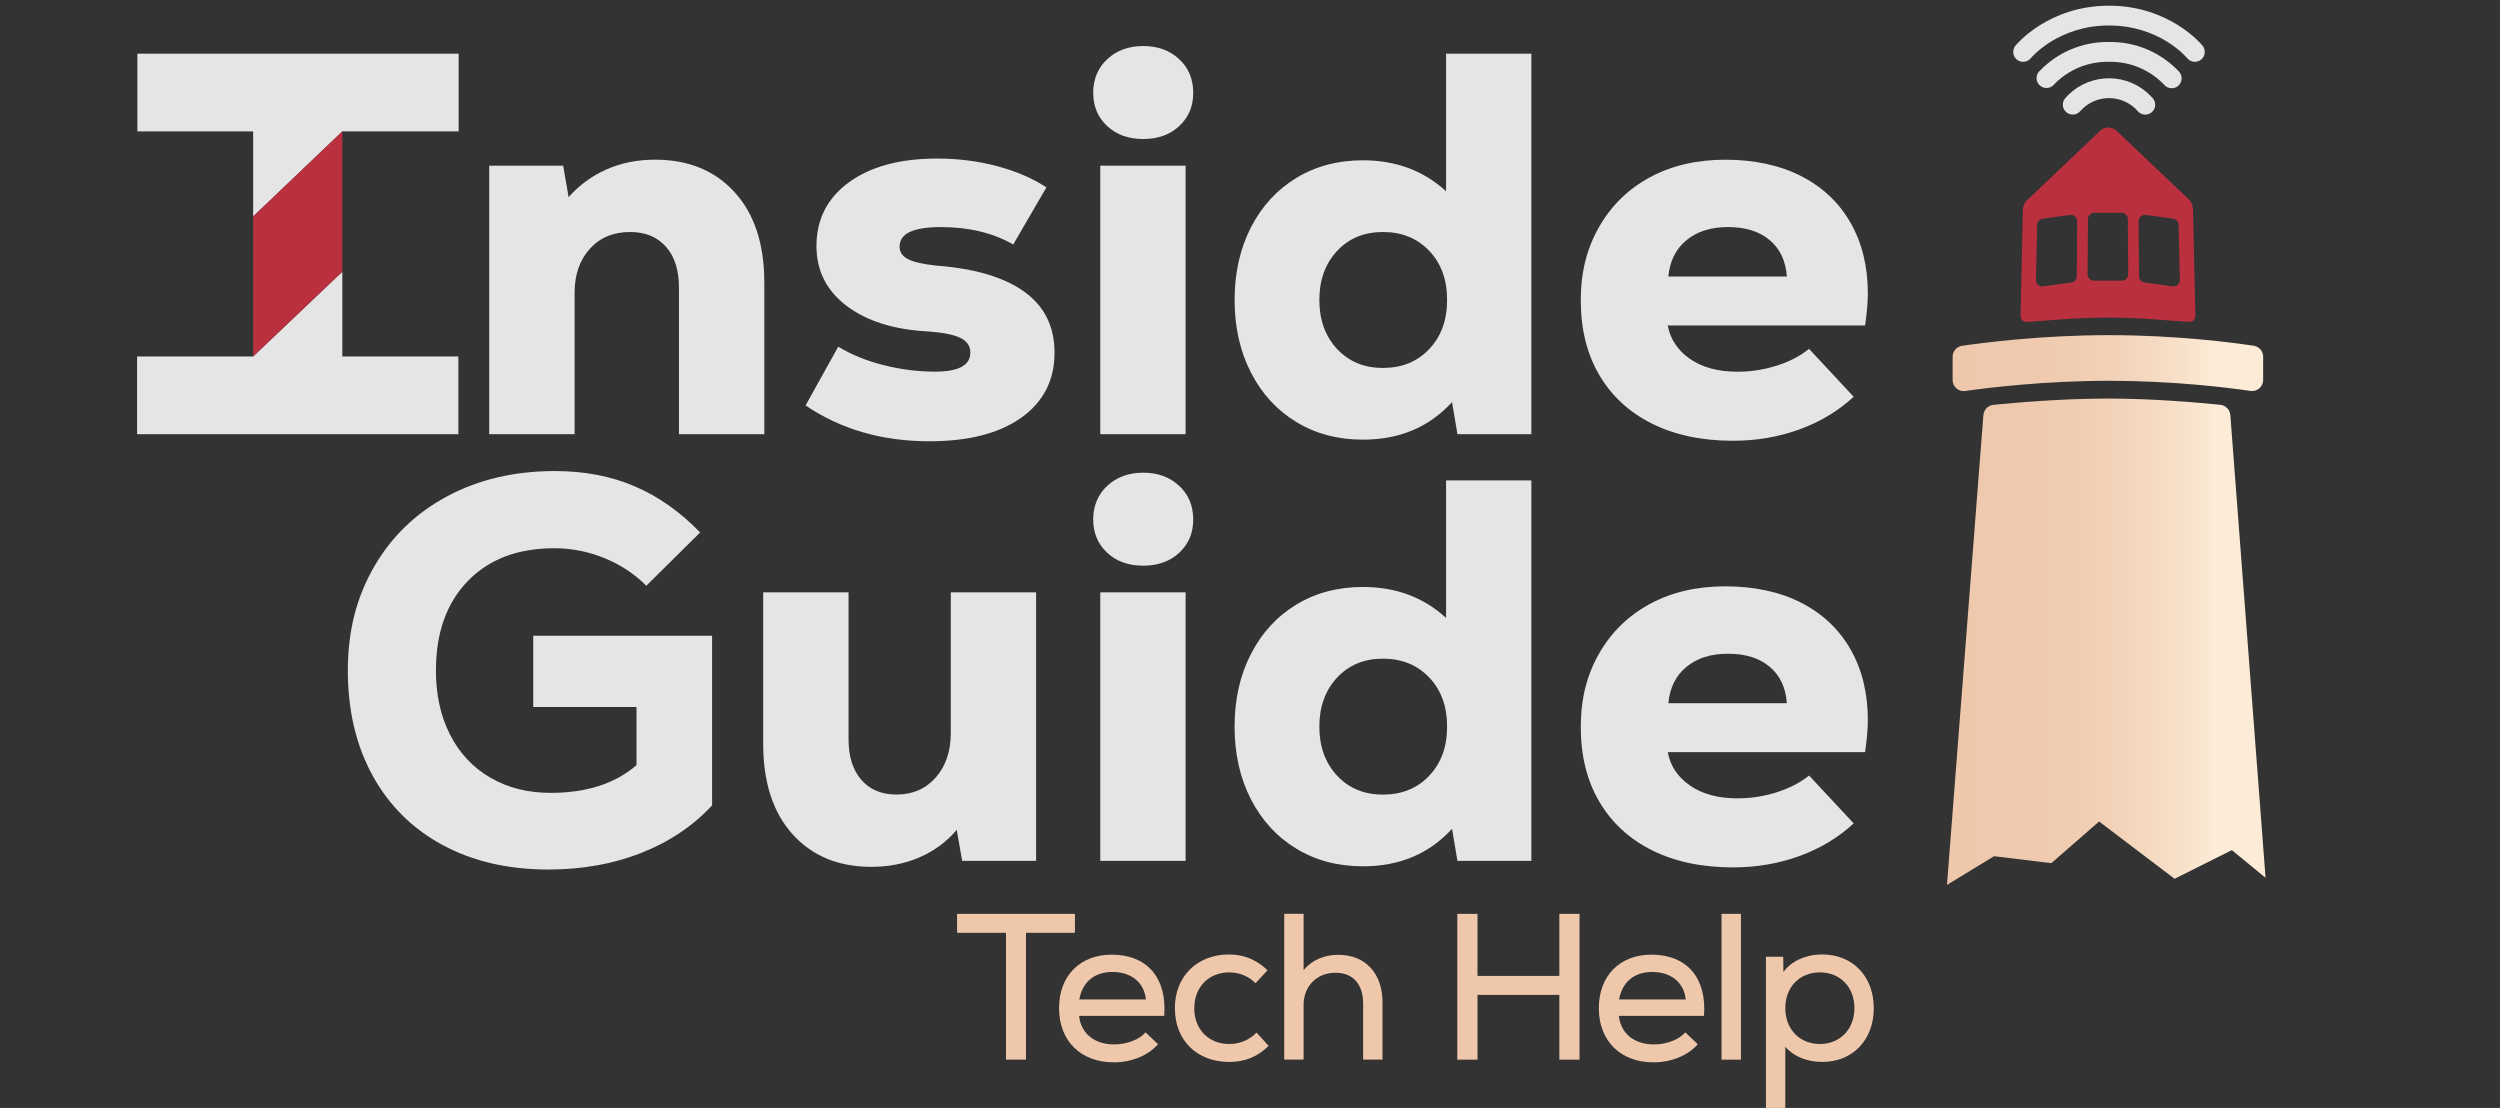 <?xml version="1.0" encoding="UTF-8"?>
<svg id="Layer_1" xmlns="http://www.w3.org/2000/svg" xmlns:xlink="http://www.w3.org/1999/xlink" version="1.1" viewBox="0 0 760.32 336.96">
  <rect x="0" y="0" width="760.32" height="336.96" fill="#333333" stroke="none"/>
  <!-- Generator: Adobe Illustrator 29.5.1, SVG Export Plug-In . SVG Version: 2.1.0 Build 141)  -->
  <defs>
    <style>
      .st0 {
        fill: url(#linear-gradient1);
      }

      .st1 {
        fill: url(#linear-gradient);
      }

      .st2 {
        fill: #e5e5e5;
      }

      .st3 {
        fill: #efc8ac;
      }

      .st4 {
        fill: #ba303f;
      }
    </style>
    <linearGradient id="linear-gradient" x1="593.85" y1="110.44" x2="688.29" y2="110.44" gradientUnits="userSpaceOnUse">
      <stop offset="0" stop-color="#efc8ac"/>
      <stop offset=".3" stop-color="#efcaae"/>
      <stop offset=".53" stop-color="#f2d2b8"/>
      <stop offset=".72" stop-color="#f7dfc8"/>
      <stop offset=".84" stop-color="#fcebd6"/>
    </linearGradient>
    <linearGradient id="linear-gradient1" x1="592.13" y1="195.17" x2="689.03" y2="195.17" xlink:href="#linear-gradient"/>
  </defs>
  <g>
    <g>
      <path class="st2" d="M223.44,58.48c6.01,6.61,9.01,15.76,9.01,27.45v46.13h-25.96v-44.64c0-5.29-1.32-9.42-3.97-12.4-2.65-2.98-6.28-4.46-10.91-4.46-5.07,0-9.15,1.71-12.23,5.12-3.09,3.42-4.63,7.88-4.63,13.39v42.99h-25.96V50.38h22.49l1.65,9.59c3.2-3.64,7.03-6.45,11.49-8.43,4.46-1.98,9.4-2.98,14.8-2.98,10.14,0,18.21,3.31,24.22,9.92Z"/>
      <path class="st2" d="M245.01,123.29l9.92-17.86c3.97,2.43,8.57,4.3,13.81,5.62,5.23,1.32,10.44,1.98,15.62,1.98,7.16,0,10.75-1.93,10.75-5.79,0-1.98-.99-3.47-2.98-4.46s-5.29-1.65-9.92-1.98c-10.36-.55-18.6-3.14-24.72-7.77-6.12-4.63-9.18-10.69-9.18-18.19,0-8.16,3.31-14.63,9.92-19.43,6.61-4.79,15.54-7.19,26.78-7.19,6.39,0,12.48.77,18.27,2.32,5.79,1.54,10.77,3.69,14.96,6.45l-10.09,17.36c-6.17-3.53-13.5-5.29-21.99-5.29s-12.57,1.98-12.57,5.95c0,1.65.85,2.92,2.56,3.8,1.71.88,4.6,1.54,8.68,1.98,11.68.88,20.58,3.53,26.7,7.94,6.12,4.41,9.18,10.58,9.18,18.52,0,8.38-3.36,14.96-10.09,19.76-6.72,4.79-16.04,7.19-27.94,7.19-14.44,0-27.01-3.64-37.7-10.91Z"/>
      <path class="st2" d="M336.69,38.31c-2.81-2.65-4.22-6.01-4.22-10.09s1.43-7.6,4.3-10.25c2.86-2.65,6.5-3.97,10.91-3.97s8.04,1.32,10.91,3.97c2.86,2.65,4.3,6.06,4.3,10.25s-1.41,7.44-4.22,10.09c-2.81,2.64-6.48,3.97-10.99,3.97s-8.18-1.32-10.99-3.97ZM334.62,50.38h25.96v81.67h-25.96V50.38Z"/>
      <path class="st2" d="M465.73,16.32v115.73h-22.48l-1.65-9.75c-6.94,7.61-15.98,11.41-27.11,11.41-7.61,0-14.36-1.79-20.25-5.37-5.9-3.58-10.5-8.6-13.8-15.04-3.31-6.45-4.96-13.81-4.96-22.07s1.65-15.62,4.96-22.07c3.31-6.45,7.91-11.46,13.8-15.04,5.9-3.58,12.65-5.37,20.25-5.37,10.03,0,18.46,3.14,25.3,9.42V16.32h25.96ZM434.64,106.18c3.64-3.8,5.46-8.79,5.46-14.96s-1.82-11.16-5.46-14.96c-3.64-3.8-8.32-5.7-14.05-5.7s-10.39,1.93-13.97,5.79c-3.58,3.86-5.37,8.82-5.37,14.88s1.79,11.02,5.37,14.88c3.58,3.86,8.24,5.79,13.97,5.79s10.42-1.9,14.05-5.7Z"/>
      <path class="st2" d="M547.89,53.61c6.5,3.36,11.49,8.1,14.96,14.22s5.21,13.25,5.21,21.41c0,2.64-.28,5.9-.83,9.75h-60.02c.77,4.19,3.03,7.58,6.78,10.17,3.75,2.59,8.54,3.89,14.38,3.89,4.08,0,8.04-.6,11.9-1.82,3.86-1.21,7.16-2.92,9.92-5.12l13.56,14.55c-4.63,4.3-10.11,7.61-16.45,9.92-6.34,2.31-13.09,3.47-20.25,3.47-9.48,0-17.69-1.74-24.63-5.21-6.94-3.47-12.29-8.4-16.04-14.8-3.75-6.39-5.62-13.94-5.62-22.65s1.84-15.81,5.54-22.32c3.69-6.5,8.84-11.54,15.46-15.13,6.61-3.58,14.27-5.37,22.98-5.37s16.64,1.68,23.15,5.04ZM512.93,73.03c-3.25,2.65-5.1,6.34-5.54,11.08h36.04c-.33-4.74-2.07-8.43-5.21-11.08-3.14-2.65-7.36-3.97-12.65-3.97s-9.4,1.32-12.65,3.97Z"/>
    </g>
    <g>
      <polygon class="st2" points="104.11 82.63 76.99 108.41 76.99 108.41 41.69 108.41 41.69 132.05 139.4 132.05 139.4 108.41 104.11 108.41 104.11 82.63"/>
      <polygon class="st2" points="41.78 16.32 41.78 39.96 76.99 39.96 76.99 65.83 104.11 39.96 104.11 39.96 139.49 39.96 139.49 16.32 41.78 16.32"/>
    </g>
    <g>
      <path class="st2" d="M216.57,193.36v51.58c-5.84,6.28-13.04,11.11-21.58,14.47-8.54,3.36-17.94,5.04-28.19,5.04-12.23,0-22.96-2.48-32.16-7.44-9.2-4.96-16.31-12.01-21.33-21.16-5.02-9.15-7.52-19.78-7.52-31.91s2.65-22.29,7.94-31.5c5.29-9.2,12.7-16.37,22.24-21.49,9.53-5.12,20.47-7.69,32.82-7.69,8.93,0,17,1.54,24.22,4.63,7.22,3.09,13.86,7.77,19.92,14.05l-16.37,16.2c-3.64-3.64-7.91-6.45-12.81-8.43-4.91-1.98-9.95-2.98-15.13-2.98-11.13,0-19.92,3.33-26.37,10-6.45,6.67-9.67,15.73-9.67,27.2,0,7.39,1.43,13.89,4.3,19.51,2.86,5.62,6.94,9.98,12.23,13.06,5.29,3.09,11.41,4.63,18.35,4.63,10.91,0,19.62-2.81,26.12-8.43v-17.69h-31.41v-21.66h54.39Z"/>
      <path class="st2" d="M315.11,180.14v81.67h-22.49l-1.65-9.42c-3.09,3.64-6.86,6.42-11.33,8.35-4.46,1.93-9.34,2.89-14.63,2.89-10.03,0-18.02-3.31-23.97-9.92-5.95-6.61-8.93-15.76-8.93-27.44v-46.13h25.96v44.64c0,5.29,1.29,9.42,3.89,12.4,2.59,2.98,6.14,4.46,10.66,4.46,4.96,0,8.95-1.74,11.99-5.21,3.03-3.47,4.55-7.96,4.55-13.47v-42.82h25.96Z"/>
      <path class="st2" d="M336.69,168.07c-2.81-2.65-4.22-6.01-4.22-10.09s1.43-7.6,4.3-10.25c2.86-2.65,6.5-3.97,10.91-3.97s8.04,1.32,10.91,3.97c2.86,2.65,4.3,6.06,4.3,10.25s-1.41,7.44-4.22,10.09c-2.81,2.64-6.48,3.97-10.99,3.97s-8.18-1.32-10.99-3.97ZM334.62,180.14h25.96v81.67h-25.96v-81.67Z"/>
      <path class="st2" d="M465.73,146.08v115.73h-22.48l-1.65-9.75c-6.94,7.61-15.98,11.41-27.11,11.41-7.61,0-14.36-1.79-20.25-5.37-5.9-3.58-10.5-8.6-13.81-15.04-3.31-6.45-4.96-13.81-4.96-22.07s1.65-15.62,4.96-22.07c3.31-6.45,7.91-11.46,13.81-15.04,5.9-3.58,12.65-5.37,20.25-5.37,10.03,0,18.46,3.14,25.3,9.42v-41.83h25.96ZM434.64,235.94c3.64-3.8,5.46-8.79,5.46-14.96s-1.82-11.16-5.46-14.96c-3.64-3.8-8.32-5.7-14.05-5.7s-10.39,1.93-13.97,5.79c-3.58,3.86-5.37,8.82-5.37,14.88s1.79,11.02,5.37,14.88c3.58,3.86,8.24,5.79,13.97,5.79s10.42-1.9,14.05-5.7Z"/>
      <path class="st2" d="M547.89,183.36c6.5,3.36,11.49,8.1,14.96,14.22s5.21,13.25,5.21,21.41c0,2.64-.28,5.9-.83,9.75h-60.02c.77,4.19,3.03,7.58,6.78,10.17,3.75,2.59,8.54,3.89,14.38,3.89,4.08,0,8.04-.6,11.9-1.82,3.86-1.21,7.16-2.92,9.92-5.12l13.56,14.55c-4.63,4.3-10.11,7.61-16.45,9.92-6.34,2.31-13.09,3.47-20.25,3.47-9.48,0-17.69-1.74-24.63-5.21-6.94-3.47-12.29-8.4-16.04-14.8-3.75-6.39-5.62-13.94-5.62-22.65s1.84-15.81,5.54-22.32c3.69-6.5,8.84-11.54,15.46-15.13,6.61-3.58,14.27-5.37,22.98-5.37s16.64,1.68,23.15,5.04ZM512.93,202.79c-3.25,2.65-5.1,6.34-5.54,11.08h36.04c-.33-4.74-2.07-8.43-5.21-11.08-3.14-2.65-7.36-3.97-12.65-3.97s-9.4,1.32-12.65,3.97Z"/>
    </g>
    <polygon class="st4" points="76.99 65.83 76.99 108.41 104.11 82.63 104.11 39.96 76.99 65.83"/>
  </g>
  <g>
    <path class="st3" d="M326.91,283.69h-14.88v38.57h-6.08v-38.57h-14.88v-5.76h35.85v5.76Z"/>
    <path class="st3" d="M354.09,308.96h-25.91c.57,5.38,4.69,8.68,10.7,8.68,3.8,0,7.66-1.46,9.5-3.67l3.8,3.61c-2.98,3.42-8.04,5.51-13.43,5.51-10.07,0-16.66-6.52-16.66-16.47s6.46-16.28,16.02-16.28c10.77,0,16.85,7.09,15.96,18.62ZM328.24,303.96h20.27c-.51-5.07-4.37-8.36-10.2-8.36-5.51,0-9.12,3.1-10.07,8.36Z"/>
    <path class="st3" d="M357.31,306.62c0-9.69,6.78-16.34,16.47-16.34,4.5,0,8.36,1.58,11.72,4.81l-3.67,3.93c-2.09-2.15-4.94-3.29-7.98-3.29-6.14,0-10.64,4.37-10.64,10.89s4.43,10.89,10.64,10.89c3.23,0,6.21-1.27,8.3-3.48l3.67,4.05c-3.42,3.36-7.22,4.88-11.97,4.88-9.82,0-16.53-6.52-16.53-16.34Z"/>
    <path class="st3" d="M420.46,304.91v17.35h-5.89v-16.98c0-6.02-3.1-9.44-8.42-9.44-5.7,0-9.69,4.12-9.69,9.75v16.66h-5.89v-44.34h5.89v17.1c2.6-3.04,6.21-4.62,10.58-4.62,8.23,0,13.43,5.64,13.43,14.5Z"/>
    <path class="st3" d="M480.38,277.93v44.34h-6.14v-19.7h-24.89v19.7h-6.14v-44.34h6.14v18.87h24.89v-18.87h6.14Z"/>
    <path class="st3" d="M518.25,308.96h-25.91c.57,5.38,4.69,8.68,10.7,8.68,3.8,0,7.66-1.46,9.5-3.67l3.8,3.61c-2.98,3.42-8.04,5.51-13.43,5.51-10.07,0-16.66-6.52-16.66-16.47s6.46-16.28,16.02-16.28c10.77,0,16.85,7.09,15.96,18.62ZM492.41,303.96h20.27c-.51-5.07-4.37-8.36-10.2-8.36-5.51,0-9.12,3.1-10.07,8.36Z"/>
    <path class="st3" d="M523.57,277.93h5.89v44.34h-5.89v-44.34Z"/>
    <path class="st3" d="M569.87,306.62c0,9.63-6.4,16.34-15.64,16.34-4.75,0-8.8-1.71-11.27-4.62v18.62h-5.89v-45.98h5.26l.06,4.62c2.41-3.29,6.71-5.32,11.84-5.32,9.25,0,15.64,6.71,15.64,16.34ZM563.98,306.62c0-6.4-4.31-10.89-10.51-10.89s-10.51,4.5-10.51,10.89,4.37,10.89,10.51,10.89,10.51-4.5,10.51-10.89Z"/>
  </g>
  <g>
    <path d="M680.09,119.37"/>
    <path d="M593.85,119.49"/>
    <path d="M680.12,119.37"/>
    <path class="st4" d="M666.92,63.3c-.02-.97-.43-1.89-1.13-2.56l-22.07-20.96c-1.41-1.34-3.61-1.34-5.02,0l-22.35,21.24c-.7.67-1.11,1.59-1.13,2.56l-.71,32.52c-.02,1.02.82,1.86,1.85,1.81,4.13-.2,14.41-1.33,24.73-1.33s20.6,1.12,24.73,1.32c1.02.05,1.87-.78,1.85-1.81l-.72-32.78ZM631.6,84.03c0,.95-.72,1.76-1.66,1.89l-8.56,1.18c-.09.01-.18.02-.27.02-.52,0-1-.21-1.37-.58-.36-.37-.56-.86-.55-1.39l.37-16.78c.02-.95.72-1.74,1.67-1.86l8.31-1.12c.09-.01.18-.02.27-.02.51,0,.99.2,1.36.57.36.37.56.85.56,1.37l-.12,16.72ZM646.69,84.79c-.36.37-.85.57-1.36.57h-8.52c-.52,0-1-.2-1.36-.57-.36-.37-.56-.85-.56-1.37l.12-16.8c0-1.05.87-1.91,1.92-1.91h8.28c1.05,0,1.92.86,1.92,1.91l.12,16.8c0,.52-.19,1-.56,1.37ZM662.39,86.53c-.37.37-.85.58-1.37.58-.09,0-.18,0-.27-.02l-8.56-1.18c-.94-.13-1.65-.94-1.66-1.89l-.12-16.72c0-.52.19-1,.56-1.37.37-.37.85-.57,1.36-.57.09,0,.18,0,.26.02l8.31,1.12c.94.13,1.65.91,1.67,1.86l.37,16.78c.01.52-.18,1.01-.55,1.39Z"/>
    <g>
      <path class="st2" d="M667.52,18.8c-.9,0-1.76-.4-2.33-1.1-.36-.43-8.47-9.95-23.78-9.95s-23.45,9.54-23.79,9.95c-1.06,1.29-2.95,1.47-4.24.42-1.29-1.06-1.47-2.95-.42-4.24.41-.5,10.15-12.15,28.45-12.15s28.04,11.66,28.44,12.15c1.05,1.29.86,3.19-.42,4.24-.54.44-1.21.68-1.91.68Z"/>
      <path class="st2" d="M660.48,26.84c-.9,0-1.75-.4-2.32-1.09-4.37-4.56-10.45-7.08-16.76-6.95-6.31-.14-12.4,2.39-16.76,6.95-1.1,1.25-3.01,1.36-4.25.26-1.19-1.05-1.36-2.84-.39-4.1,5.52-5.94,13.3-9.27,21.41-9.14,8.11-.13,15.89,3.2,21.41,9.14,1.05,1.29.86,3.19-.42,4.24-.54.44-1.21.68-1.9.68Z"/>
      <path class="st2" d="M652.45,34.87c-.93,0-1.81-.43-2.38-1.17-4.32-4.79-11.7-5.17-16.48-.85-.3.27-.58.55-.85.85-1.03,1.31-2.92,1.53-4.23.5-1.29-1.01-1.53-2.87-.55-4.18,6.32-7.43,17.47-8.32,24.89-1.99.72.61,1.38,1.28,1.99,1.99,1.01,1.32.76,3.21-.57,4.22-.53.4-1.17.62-1.83.62Z"/>
    </g>
    <g>
      <path class="st1" d="M688.29,115.57c0,2.04-1.81,3.61-3.83,3.32-7.16-1.04-23.63-3.08-43.08-3.08s-36.43,2.06-43.71,3.1c-2.02.29-3.82-1.28-3.82-3.32v-7.1c0-1.66,1.21-3.07,2.86-3.32,6.65-.98,24.2-3.24,44.67-3.24s37.53,2.24,44.07,3.23c1.64.25,2.84,1.66,2.84,3.31v7.1Z"/>
      <path class="st0" d="M606.45,260.4l17.42,2.11,14.52-12.67,22.96,17.42,17.42-8.71,10.25,8.42-10.71-140.7c-.12-1.67-1.42-3.01-3.09-3.17-6.24-.6-19.87-1.89-34.1-1.89s-28.82,1.31-34.85,1.91c-1.65.17-2.94,1.49-3.07,3.15l-11.07,142.85,14.32-8.72Z"/>
    </g>
  </g>
</svg>
